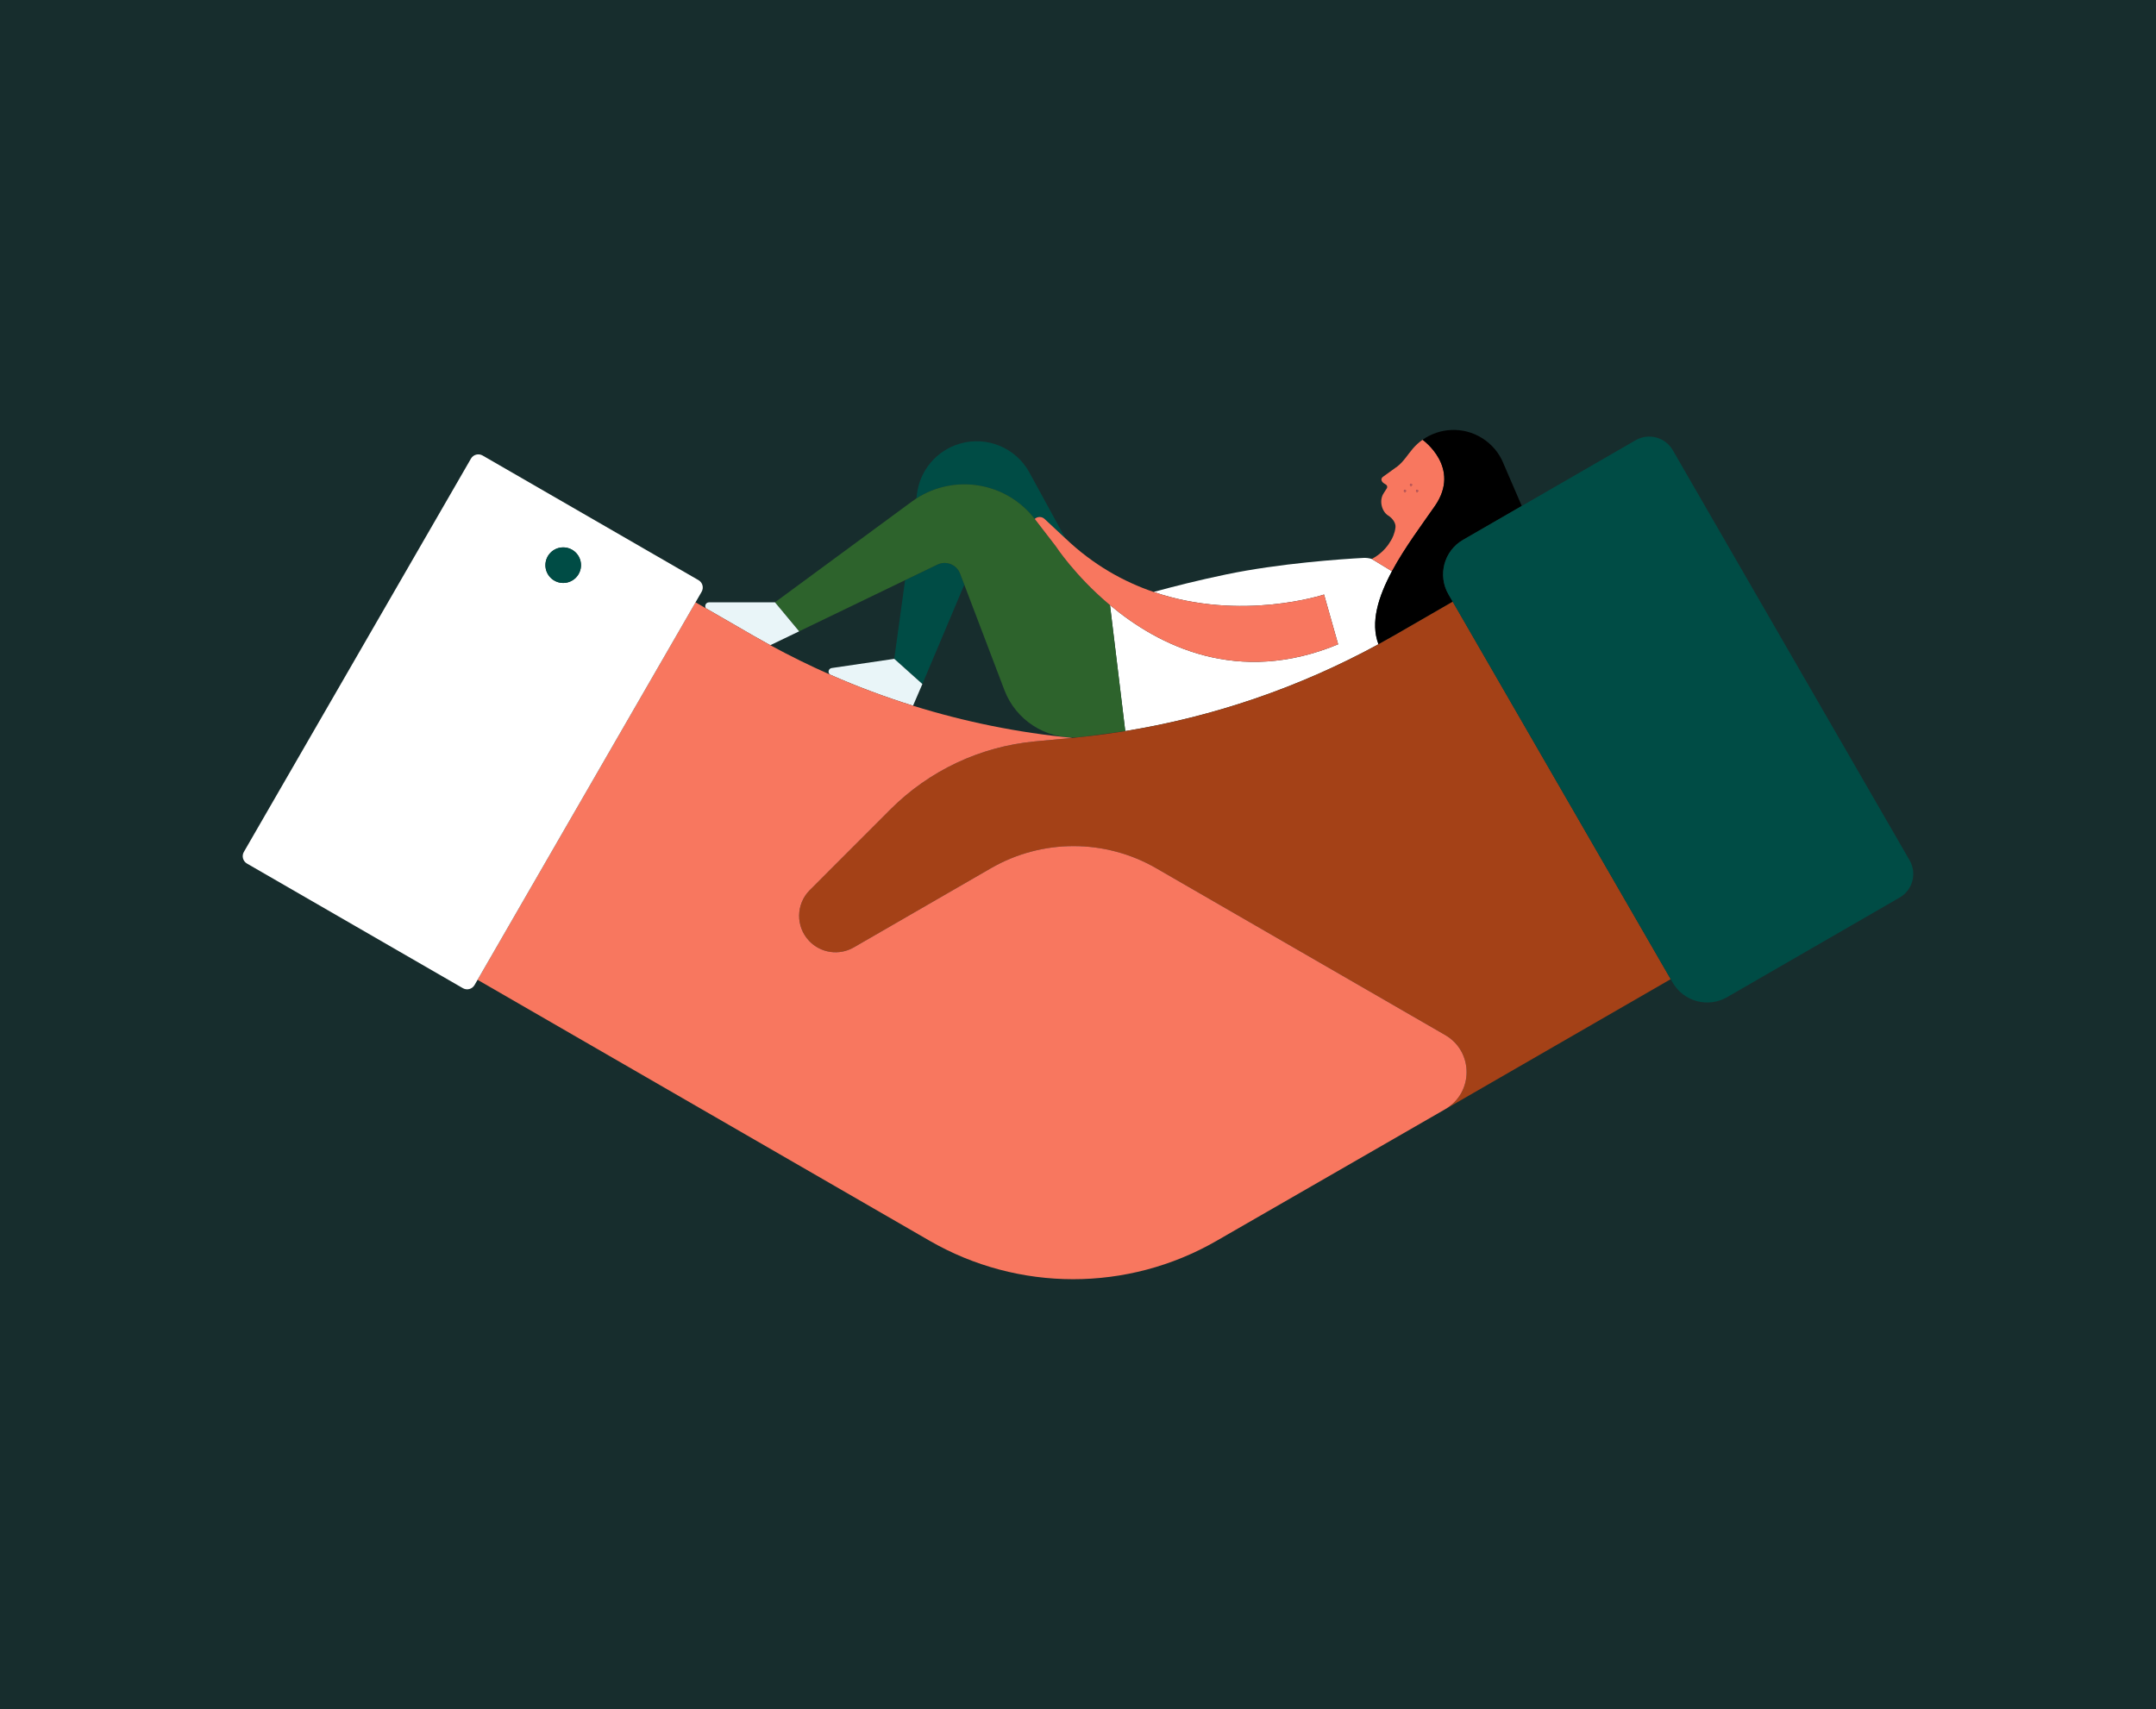 <?xml version="1.0" encoding="UTF-8"?>
<svg xmlns="http://www.w3.org/2000/svg" viewBox="0 0 1680 1332">
  <defs>
    <style>
      .cls-1 {
        fill: none;
      }

      .cls-2 {
        fill: #f8775f;
      }

      .cls-3 {
        fill: #004c45;
      }

      .cls-4 {
        fill: #e9f5f8;
      }

      .cls-5 {
        fill: #fff;
      }

      .cls-6 {
        fill: #cd585d;
      }

      .cls-7 {
        fill: #172d2d;
      }

      .cls-8 {
        fill: #a44117;
      }

      .cls-9 {
        fill: #2d632c;
      }
    </style>
  </defs>
  <g id="BG">
    <rect class="cls-7" width="1680" height="1332"/>
  </g>
  <g id="Illustration">
    <g>
      <path class="cls-1" d="m648.1,520.63l48.73-7.17,8.44-61.29-82.57,39.85-22.48,10.8c15.21,8.31,30.75,15.96,46.56,22.93-1.95-1.44-1.29-4.74,1.32-5.12Z"/>
      <path class="cls-1" d="m782.65,537.78l-31.23-82.12-32.68,77.44-7.28,16.9c40.29,12.57,81.88,21.01,124.14,25.06h0s0,0,0,0c1.2-.11,2.4-.24,3.6-.36-24.66,1.26-47.64-13.49-56.55-36.91Z"/>
      <path class="cls-1" d="m876.8,569.77l-30.88,4.22c10.34-1.15,20.63-2.56,30.88-4.22Z"/>
      <path class="cls-5" d="m898.93,461.35c15.16-4.17,34.52-9.08,56.25-13.61,42.14-8.79,90.54-12.03,107.2-12.93,2.23-.12,4.44.17,6.54.82h0l15.73,9.56c-10.58,19.69-16.99,39.87-10.51,56.9-61.53,33.56-128.25,56.43-197.3,67.67l-11.89-98.16c37.96,31.76,99.66,62.94,177.76,30.54l-10.98-38.79s-64.32,21.36-132.79-2Z"/>
      <path class="cls-2" d="m1171.7,361.6c-.09-.24-.19-.47-.28-.7v.04l.28.66Z"/>
      <polygon class="cls-3" points="806.26 404.41 822.62 425.64 822.62 425.64 806.26 404.41"/>
      <path class="cls-3" d="m696.82,513.47l8.44-61.29,25.17-12.15c6.83-3.29,15.01-.04,17.71,7.05l3.27,8.59-32.68,77.44-21.91-19.63Zm109.44-109.05h0c2.19-2,5.55-1.97,7.72.05l16.19,15.11-28.02-51.3c-10.59-19.38-33.26-28.74-54.44-22.46h0c-17.64,5.23-30.59,20.3-33.1,38.53l-.57,4.16c29.98-19.35,70.15-12.72,92.22,15.92Z"/>
      <path class="cls-9" d="m622.7,492.02l-18.82-22.61,106.6-78.48c1.17-.86,2.36-1.66,3.56-2.44,29.98-19.35,70.15-12.72,92.22,15.92l16.36,21.23s15.02,23.14,42.31,45.96l11.89,98.16s-.01,0-.02,0l-30.88,4.22c-2.24.25-4.49.48-6.73.71-24.66,1.26-47.64-13.49-56.55-36.91l-31.23-82.12-3.27-8.59c-2.69-7.09-10.88-10.34-17.71-7.05l-25.17,12.15-82.57,39.85Z"/>
      <path class="cls-2" d="m1084.64,445.19c.1-.19.2-.37.3-.56,9.88-18.23,23.26-35.99,33.2-50.35,20.8-30.06-9.64-51.55-9.64-51.55-2.72,1.91-5.25,4.18-7.49,6.78-3.66,4.23-7.61,10.61-12.1,13.95l-11.35,8.19c-1.91,1.42-1.2,3.71.8,5l1.63,1.04c.97.62,1.26,1.92.64,2.89l-2.41,3.77c-3.93,5.88-1.38,14.46,3.51,17.46,3.23,1.99,6.06,5.77,5.66,9.22-.57,4.83-2.62,8.79-3.54,10.23l-2.19,3.42c-2.27,3.09-6.38,7.64-12.75,10.95h0l15.73,9.56Zm19.55-63.44c.46,0,.83.37.83.83s-.37.83-.83.83-.83-.37-.83-.83.37-.83.83-.83Zm-4.73-4.73c.46,0,.83.37.83.83s-.37.83-.83.83-.83-.37-.83-.83.37-.83.83-.83Zm-4.73,4.73c.46,0,.83.37.83.83s-.37.83-.83.83-.83-.37-.83-.83.37-.83.83-.83Z"/>
      <path class="cls-4" d="m718.73,533.1l-7.28,16.9c-21.98-6.86-43.58-14.95-64.68-24.25-1.95-1.44-1.29-4.74,1.32-5.12l48.73-7.17,21.91,19.63Zm-131.24-37.41c4.22,2.43,8.46,4.81,12.73,7.14l22.48-10.8-18.82-22.61h-51.39c-2.57,0-3.73,2.9-2.38,4.7l9.89,5.71,27.49,15.87Z"/>
      <path d="m1108.5,342.73c13.35-9.43,31.55-10.5,46.24-1.38,7.78,4.82,13.43,11.73,16.67,19.55v.04l.28.66v.02s14.1,32.69,14.1,32.69l-45.76,26.42c-14.86,8.58-19.95,27.58-11.37,42.44l3.32,5.75-44.75,25.84c-4.34,2.51-8.72,4.95-13.11,7.35-6.48-17.03-.06-37.22,10.51-56.9.1-.19.2-.37.3-.56,9.88-18.23,23.26-35.99,33.2-50.35,20.8-30.06-9.64-51.55-9.64-51.55Z"/>
      <path class="cls-8" d="m1301.84,763.11l-175.77,101.4c22.29-12.83,22.31-44.99.04-57.85l-211.78-122.27-13.37-7.72c-39.85-23.01-88.96-23.01-128.81,0h0l-106.86,61.69c-11.42,6.59-25.88,4.46-34.9-5.16-10.48-11.17-10.21-28.65.62-39.49l62.88-62.94c30.16-30.19,69.91-48.91,112.4-52.93l29.32-2.77h0c1.2-.11,2.4-.24,3.6-.36,2.25-.23,4.49-.46,6.73-.71,10.34-1.15,20.63-2.56,30.88-4.22,0,0,.01,0,.02,0,69.05-11.24,135.77-34.11,197.3-67.67,4.4-2.4,8.77-4.84,13.11-7.35l44.75-25.84,169.86,294.2Z"/>
      <path class="cls-2" d="m1126.07,864.51l-169.38,97.51-8.84,5.09c-69.19,39.83-154.36,39.78-223.5-.14l-352.23-203.36,169.86-294.2,8.06,4.65h0l.08.04,9.89,5.71,27.49,15.87c4.22,2.43,8.46,4.81,12.73,7.14,15.21,8.31,30.75,15.96,46.56,22.93,21.1,9.3,42.7,17.39,64.68,24.25,40.29,12.57,81.88,21.01,124.14,25.06h0s-29.32,2.77-29.32,2.77c-42.48,4.02-82.23,22.74-112.4,52.93l-62.88,62.94c-10.83,10.84-11.1,28.32-.62,39.49,9.02,9.62,23.48,11.76,34.9,5.16l106.86-61.69h0c39.85-23.01,88.96-23.01,128.81,0l13.37,7.72,211.78,122.27c22.28,12.86,22.26,45.02-.04,57.85Z"/>
      <path class="cls-5" d="m546.72,461.2c1.83-3.18.75-7.24-2.43-9.07l-168.24-97.13c-3.18-1.83-7.24-.75-9.07,2.43l-176.96,306.51c-1.83,3.18-.75,7.24,2.43,9.07l168.24,97.13c3.18,1.83,7.24.75,9.07-2.43l2.37-4.1,169.86-294.2,4.74-8.21Zm-107.86-6.88c-7.65,0-13.86-6.2-13.86-13.86s6.2-13.86,13.86-13.86,13.86,6.2,13.86,13.86-6.2,13.86-13.86,13.86Z"/>
      <path class="cls-3" d="m1480.26,699.5l-134.45,77.63c-14.86,8.58-33.86,3.49-42.44-11.37l-1.53-2.64-169.86-294.2-3.32-5.75c-8.58-14.86-3.49-33.86,11.37-42.44l45.76-26.42,88.69-51.21c10.15-5.86,23.14-2.38,29,7.77l184.54,319.64c5.86,10.15,2.38,23.14-7.77,29Z"/>
      <path class="cls-3" d="m452.72,440.47c0,7.65-6.2,13.86-13.86,13.86s-13.86-6.2-13.86-13.86,6.2-13.86,13.86-13.86,13.86,6.2,13.86,13.86Z"/>
      <path class="cls-2" d="m813.98,404.46l16.19,15.11h0c21.83,20.8,45.53,33.86,68.76,41.78,68.47,23.36,132.79,2,132.79,2l10.98,38.79c-78.1,32.4-139.81,1.22-177.76-30.54-27.29-22.83-42.31-45.95-42.31-45.96h0s-16.36-21.23-16.36-21.23h0c2.19-2,5.55-1.97,7.72.05Z"/>
      <path class="cls-6" d="m1098.63,377.85c0-.46.37-.83.83-.83s.83.37.83.83-.37.83-.83.83-.83-.37-.83-.83Zm5.56,5.56c.46,0,.83-.37.83-.83s-.37-.83-.83-.83-.83.37-.83.83.37.83.83.83Zm-9.45,0c.46,0,.83-.37.83-.83s-.37-.83-.83-.83-.83.37-.83.83.37.83.83.83Z"/>
    </g>
  </g>
</svg>